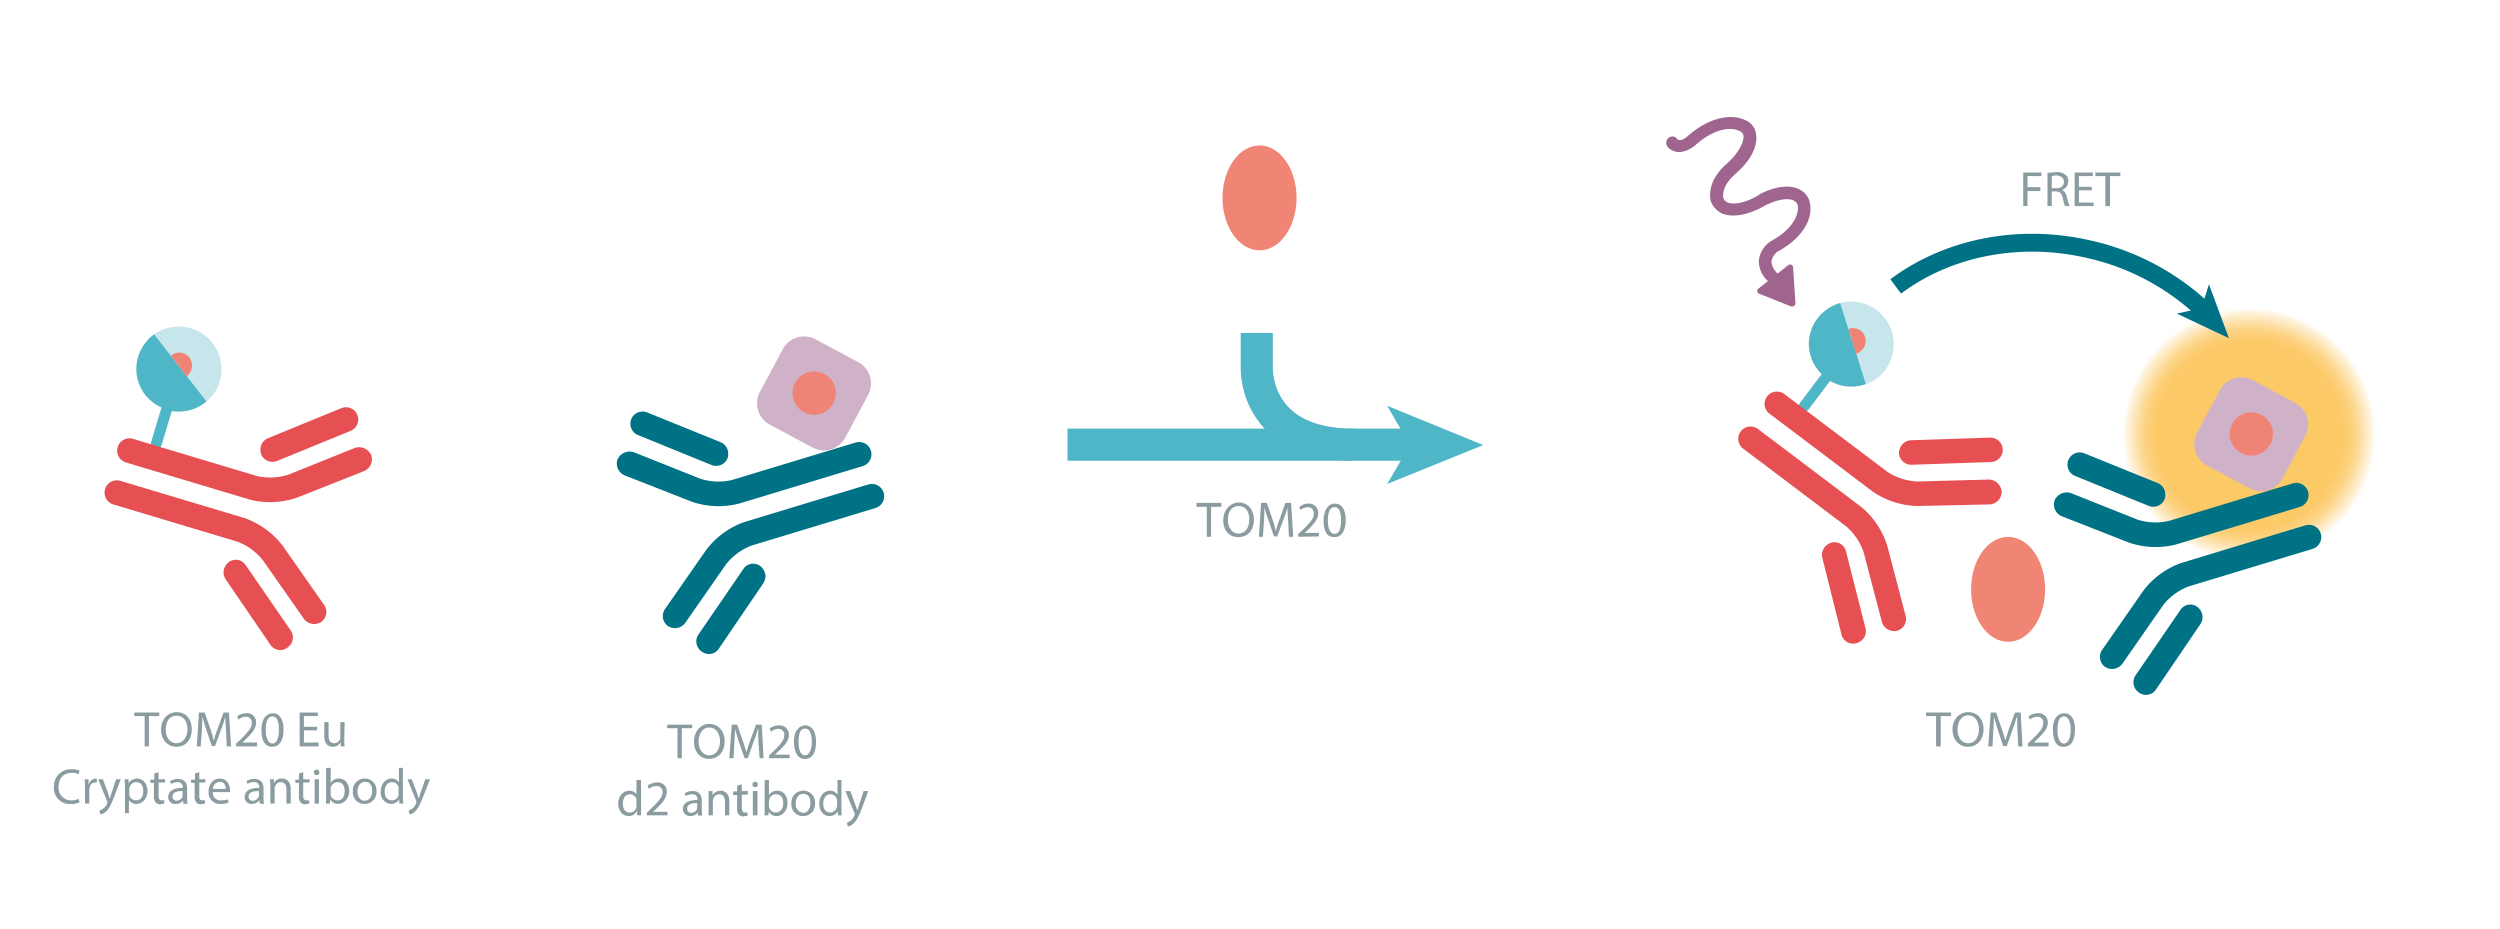 <svg id="Calque_1" data-name="Calque 1" xmlns="http://www.w3.org/2000/svg" xmlns:xlink="http://www.w3.org/1999/xlink" viewBox="0 0 700 260.2"><defs><radialGradient id="Dégradé_sans_nom_31" cx="38.48" cy="38.48" r="38.48" gradientUnits="userSpaceOnUse"><stop offset="0.71" stop-color="#fcc967"/><stop offset="0.74" stop-color="#fcc967" stop-opacity="0.98"/><stop offset="0.78" stop-color="#fcc967" stop-opacity="0.91"/><stop offset="0.82" stop-color="#fcc967" stop-opacity="0.81"/><stop offset="0.86" stop-color="#fcc967" stop-opacity="0.66"/><stop offset="0.9" stop-color="#fcc967" stop-opacity="0.47"/><stop offset="0.95" stop-color="#fcc967" stop-opacity="0.25"/><stop offset="0.99" stop-color="#fcc967" stop-opacity="0"/></radialGradient><symbol id="Nouveau_symbole_1" data-name="Nouveau symbole 1" viewBox="0 0 116.4 42.3"><line y1="31.3" x2="97.3" y2="31.3" fill="none" stroke="#4fb6c8" stroke-miterlimit="10" stroke-width="9"/><polygon points="116.4 31.4 89.5 42.3 95.9 31.4 89.5 20.4 116.4 31.4" fill="#4fb6c8"/><path d="M80.1,31.3C52.2,31.3,53,9.9,53,9.9V0" fill="none" stroke="#4fb6c8" stroke-miterlimit="10" stroke-width="9"/></symbol><symbol id="fluorophore-emission-orange" data-name="fluorophore-emission-orange" viewBox="0 0 77 77"><path d="M74.2,52.7a38.5,38.5,0,1,1-21.5-50A38.4,38.4,0,0,1,74.2,52.7Z" fill="url(#Dégradé_sans_nom_31)"/></symbol><symbol id="fluorophore-donor-cryptate2" data-name="fluorophore-donor-cryptate2" viewBox="0 0 17.3 25.5"><path d="M1.8,3.3,7.7,7.5l2,1.4,6.2,4.4a8.7,8.7,0,0,1-6.2,3.9v7.2a1.1,1.1,0,0,1-2.2,0V17.1A8.5,8.5,0,0,1,0,8.6,8.9,8.9,0,0,1,1.8,3.3Z" fill="#4fb6c8"/><path d="M1.8,3.3A8.8,8.8,0,0,1,8.6,0a8.7,8.7,0,0,1,8.7,8.6,8.2,8.2,0,0,1-1.4,4.7Z" fill="#8eced8" opacity="0.5"/><path d="M6.3,6.5A2.7,2.7,0,0,1,8.5,5.3a2.6,2.6,0,0,1,2.6,2.6,3.4,3.4,0,0,1-.5,1.7" fill="#ef8476"/></symbol><symbol id="antibody-red" data-name="antibody-red" viewBox="0 0 51.3 50.3"><path d="M21.2,50.3a2.5,2.5,0,0,1-2.5-2.5V21.5a12.1,12.1,0,0,0-2.1-6L7.5,4.1A2.7,2.7,0,0,1,8,.5a2.6,2.6,0,0,1,3.5.5l9,11.4a16.7,16.7,0,0,1,3.2,9.1V47.8A2.5,2.5,0,0,1,21.2,50.3Z" fill="#e65052"/><path d="M12.6,22.5a2.5,2.5,0,0,1-1.9-.9L.6,9.1A2.5,2.5,0,0,1,.9,5.6a2.5,2.5,0,0,1,3.5.3L14.6,18.5a2.5,2.5,0,0,1-.4,3.5A3,3,0,0,1,12.6,22.5Z" fill="#e65052"/><path d="M30.1,50.3a2.5,2.5,0,0,1-2.5-2.5V21.5a16.7,16.7,0,0,1,3.2-9.1L39.8,1A2.5,2.5,0,0,1,43.3.5a2.6,2.6,0,0,1,.4,3.6l-9,11.4a12.1,12.1,0,0,0-2.1,6V47.8A2.5,2.5,0,0,1,30.1,50.3Z" fill="#e65052"/><path d="M38.6,22.5a2.7,2.7,0,0,1-1.5-.5,2.4,2.4,0,0,1-.4-3.5L46.8,5.9a2.5,2.5,0,0,1,3.5-.3,2.4,2.4,0,0,1,.4,3.5L40.6,21.6A2.5,2.5,0,0,1,38.6,22.5Z" fill="#e65052"/></symbol><symbol id="fluorophore-acceptor-d2" data-name="fluorophore-acceptor-d2" viewBox="0 0 23.7 23.7"><path d="M22.3,15.3l-7,7a4.9,4.9,0,0,1-6.9,0l-7-7a4.9,4.9,0,0,1,0-6.9l7-7a4.9,4.9,0,0,1,6.9,0l7,7A4.9,4.9,0,0,1,22.3,15.3Z" fill="#d0b2c8"/><circle cx="11.8" cy="11.8" r="4.4" fill="#ef8476"/></symbol><symbol id="antibody-blue" data-name="antibody-blue" viewBox="0 0 51.3 50.3"><path d="M21.2,50.3a2.5,2.5,0,0,1-2.5-2.5V21.5a12.1,12.1,0,0,0-2.1-6L7.5,4.1A2.7,2.7,0,0,1,8,.5a2.6,2.6,0,0,1,3.5.5l9,11.4a16.7,16.7,0,0,1,3.2,9.1V47.8A2.5,2.5,0,0,1,21.2,50.3Z" fill="#007285"/><path d="M12.6,22.5a2.5,2.5,0,0,1-1.9-.9L.6,9.1A2.5,2.5,0,0,1,.9,5.6a2.5,2.5,0,0,1,3.5.3L14.6,18.5a2.5,2.5,0,0,1-.4,3.5A3,3,0,0,1,12.6,22.5Z" fill="#007285"/><path d="M30.1,50.3a2.5,2.5,0,0,1-2.5-2.5V21.5a16.7,16.7,0,0,1,3.2-9.1L39.8,1A2.5,2.5,0,0,1,43.3.5a2.6,2.6,0,0,1,.4,3.6l-9,11.4a12.1,12.1,0,0,0-2.1,6V47.8A2.5,2.5,0,0,1,30.1,50.3Z" fill="#007285"/><path d="M38.6,22.5a2.7,2.7,0,0,1-1.5-.5,2.4,2.4,0,0,1-.4-3.5L46.8,5.9a2.5,2.5,0,0,1,3.5-.3,2.4,2.4,0,0,1,.4,3.5L40.6,21.6A2.5,2.5,0,0,1,38.6,22.5Z" fill="#007285"/></symbol><symbol id="stimulation" data-name="stimulation" viewBox="0 0 20.1 42.5"><path d="M12.7,20.4h-.3c-3.4-.4-5.3-1.7-5.9-2.7a1.5,1.5,0,0,1-.1-1.3h0s.9-2.1,5-2.3,6.9-1.6,8.1-3.6a3.5,3.5,0,0,0,.3-3.4c-1.5-3.4-5.9-5.3-11.2-5H8.5s-1.9.2-2.1-.8A1.2,1.2,0,0,0,5,0,1.3,1.3,0,0,0,3.9,1.5c.4,2.7,3.3,3.1,4.8,3,4.9-.3,7.9,1.5,8.7,3.4a1.1,1.1,0,0,1,0,1.1c-.6,1-2.8,2.2-6.2,2.4-5.5.3-6.9,3.4-7.2,3.9a4.5,4.5,0,0,0,.3,3.6c1.2,1.9,3.8,3.3,7.3,3.9h.1c3.4.6,5.2,1.9,5.6,2.9a1.5,1.5,0,0,1,0,1.3c-1,1.7-4,3.1-8.6,2.3H8.6a5.3,5.3,0,0,0-4.4,1.6,5.4,5.4,0,0,0-1.1,4.4H.6a.6.6,0,0,0-.5.9l3.5,6a.7.7,0,0,0,1.1.1l4.1-6a.6.6,0,0,0-.5-1H5.6a3.6,3.6,0,0,1,.5-2.7,3.2,3.2,0,0,1,2.3-.8c5.1.9,9.5-.5,11.1-3.6a3.8,3.8,0,0,0,.1-3.6C18.7,22.6,16.2,21.1,12.7,20.4Z" fill="#9f658f"/></symbol><symbol id="TOM20" data-name="TOM20" viewBox="0 0 21.6 30.5"><ellipse cx="10.8" cy="15.3" rx="10.8" ry="15.3" fill="#f08576"/></symbol></defs><path d="M337.9,141.9H335v-1.1h7v1.1h-2.9v8.4h-1.2Z" fill="#8b9ca0"/><path d="M351.1,145.5c0,3.2-1.9,4.9-4.4,4.9s-4.2-1.9-4.2-4.7,1.9-5,4.4-5S351.1,142.7,351.1,145.5Zm-7.3.1c0,2,1.1,3.8,3,3.8s3-1.7,3-3.9-.9-3.8-3-3.8S343.8,143.5,343.8,145.6Z" fill="#8b9ca0"/><path d="M360.7,146.1c-.1-1.3-.2-2.9-.2-4h0c-.3,1.1-.7,2.2-1.2,3.6l-1.7,4.5h-.9l-1.5-4.5a20.7,20.7,0,0,1-1.1-3.6h0c-.1,1.1-.1,2.7-.2,4.1l-.3,4.1h-1.1l.6-9.5h1.6l1.6,4.6a26.6,26.6,0,0,1,.9,3.2h.1a16.5,16.5,0,0,1,1-3.2l1.6-4.6h1.6l.6,9.5h-1.2Z" fill="#8b9ca0"/><path d="M363.5,150.3v-.8l1-.9c2.3-2.2,3.4-3.4,3.4-4.8a1.7,1.7,0,0,0-1.8-1.8,4,4,0,0,0-2,.8l-.3-.8a3.6,3.6,0,0,1,2.5-1,2.6,2.6,0,0,1,2.8,2.7c0,1.7-1.2,3-3.1,4.9l-.7.6h4v1Z" fill="#8b9ca0"/><path d="M376.8,145.6c0,3.1-1.2,4.8-3.2,4.8s-3-1.6-3-4.6,1.3-4.8,3.2-4.8S376.8,142.7,376.8,145.6Zm-5,.2c0,2.3.7,3.7,1.9,3.7s1.8-1.5,1.8-3.8-.5-3.7-1.8-3.7S371.8,143.3,371.8,145.8Z" fill="#8b9ca0"/><path d="M542.1,200.5h-2.8v-1h7v1h-2.9V209h-1.3Z" fill="#8b9ca0"/><path d="M555.4,204.1c0,3.3-2,5-4.4,5s-4.3-1.9-4.3-4.8,1.9-4.9,4.4-4.9S555.4,201.3,555.4,204.1Zm-7.3.2c0,2,1,3.8,3,3.8s3-1.8,3-3.9-1-3.9-3-3.9S548.1,202.2,548.1,204.3Z" fill="#8b9ca0"/><path d="M564.9,204.8c-.1-1.3-.1-2.9-.1-4.1h-.1a37.9,37.9,0,0,1-1.2,3.6l-1.6,4.6h-1l-1.5-4.5-1.1-3.7h0c0,1.2-.1,2.8-.2,4.2l-.2,4.1h-1.2l.7-9.5h1.5l1.6,4.6c.4,1.1.7,2.2,1,3.2h0l1-3.2,1.7-4.6h1.6l.5,9.5h-1.2Z" fill="#8b9ca0"/><path d="M567.8,209v-.8l.9-.9c2.4-2.3,3.4-3.4,3.4-4.8a1.6,1.6,0,0,0-1.8-1.8,2.8,2.8,0,0,0-1.9.8l-.4-.9a4.1,4.1,0,0,1,2.6-.9,2.6,2.6,0,0,1,2.8,2.6c0,1.7-1.3,3.1-3.2,4.9l-.7.7h4.1V209Z" fill="#8b9ca0"/><path d="M581,204.3c0,3.1-1.1,4.8-3.2,4.8s-2.9-1.7-3-4.7,1.3-4.7,3.2-4.7S581,201.4,581,204.3Zm-4.9.1c0,2.4.7,3.8,1.8,3.8s1.9-1.5,1.9-3.8-.6-3.8-1.9-3.8S576.1,202,576.1,204.4Z" fill="#8b9ca0"/><use width="116.4" height="42.33" transform="translate(298.9 93.2)" xlink:href="#Nouveau_symbole_1"/><use width="77" height="76.96" transform="translate(594 85.9) scale(0.93)" xlink:href="#fluorophore-emission-orange"/><use width="17.3" height="25.51" transform="matrix(1.1, 0.83, -0.83, 1.1, 516.03, 79.7)" xlink:href="#fluorophore-donor-cryptate2"/><use width="51.3" height="50.27" transform="matrix(-0.83, 1.1, -1.1, -0.83, 567.68, 129.41)" xlink:href="#antibody-red"/><use width="23.7" height="23.7" transform="matrix(-1.32, 0.4, 0.4, 1.32, 641.23, 101.21)" xlink:href="#fluorophore-acceptor-d2"/><use width="51.3" height="50.27" transform="matrix(0.4, 1.32, 1.32, -0.4, 571.41, 129.77)" xlink:href="#antibody-blue"/><use width="20.1" height="42.52" transform="translate(461.6 43) rotate(-38.1) scale(1.38)" xlink:href="#stimulation"/><path d="M189.7,203.9h-2.9v-1h7v1h-2.9v8.4h-1.2Z" fill="#8b9ca0"/><path d="M202.9,207.5c0,3.3-2,5-4.4,5s-4.2-2-4.2-4.8,1.8-5,4.3-5S202.9,204.7,202.9,207.5Zm-7.3.2c0,2,1.1,3.8,3,3.8s3-1.8,3-3.9-1-3.9-3-3.9S195.6,205.6,195.6,207.7Z" fill="#8b9ca0"/><path d="M212.4,208.2c-.1-1.3-.1-2.9-.1-4.1h-.1a37.9,37.9,0,0,1-1.2,3.6l-1.6,4.6h-.9l-1.6-4.5-1.1-3.7h0c0,1.2-.1,2.8-.2,4.2l-.2,4h-1.2l.7-9.4h1.5l1.6,4.6c.4,1.1.7,2.2,1,3.1h0c.3-.9.6-2,1-3.1l1.7-4.6h1.6l.5,9.4h-1.1Z" fill="#8b9ca0"/><path d="M215.3,212.3v-.7l1-1c2.3-2.2,3.3-3.4,3.3-4.7a1.6,1.6,0,0,0-1.8-1.8,2.8,2.8,0,0,0-1.9.8l-.4-.9a4.1,4.1,0,0,1,2.6-.9,2.6,2.6,0,0,1,2.8,2.6c0,1.7-1.2,3.1-3.2,4.9l-.7.7h4.1v1Z" fill="#8b9ca0"/><path d="M228.5,207.7c0,3.1-1.1,4.8-3.1,4.8s-3-1.7-3.1-4.7,1.4-4.7,3.2-4.7S228.5,204.8,228.5,207.7Zm-4.9.1c0,2.4.7,3.7,1.8,3.7s1.9-1.4,1.9-3.8-.6-3.7-1.9-3.7S223.6,205.3,223.6,207.8Z" fill="#8b9ca0"/><path d="M179.5,218.4v9.9h-1.1v-1.2h-.1a2.4,2.4,0,0,1-2.3,1.4c-1.6,0-2.9-1.4-2.9-3.5s1.4-3.6,3.1-3.6a2.3,2.3,0,0,1,2,1h0v-4Zm-1.3,5.9v-.5a1.8,1.8,0,0,0-1.8-1.4c-1.3,0-2,1.1-2,2.6s.6,2.5,2,2.5a1.9,1.9,0,0,0,1.8-1.5v-1.7Z" fill="#8b9ca0"/><path d="M181.1,228.3v-.7l1-1c2.3-2.2,3.4-3.4,3.4-4.7a1.6,1.6,0,0,0-1.8-1.8,3.1,3.1,0,0,0-2,.8l-.4-.9a4.5,4.5,0,0,1,2.6-.9,2.5,2.5,0,0,1,2.8,2.6c0,1.7-1.2,3.1-3.1,4.9l-.8.7h4.1v1Z" fill="#8b9ca0"/><path d="M195.4,228.3v-.8h0a2.6,2.6,0,0,1-2.1,1,2,2,0,0,1-2.1-2c0-1.6,1.5-2.5,4.1-2.5h0c0-.6-.1-1.6-1.5-1.6a3.5,3.5,0,0,0-1.8.5l-.3-.8a4.1,4.1,0,0,1,2.3-.6c2,0,2.5,1.4,2.5,2.8v2.5c0,.6.1,1.2.1,1.6Zm-.2-3.4c-1.3-.1-2.8.2-2.8,1.5a1.1,1.1,0,0,0,1.1,1.2,1.8,1.8,0,0,0,1.7-1.2v-1.5Z" fill="#8b9ca0"/><path d="M198.4,223.4v-1.9h1.1v1.2h0a2.6,2.6,0,0,1,2.3-1.3c.9,0,2.4.6,2.4,2.9v4H203v-3.9c0-1.1-.5-2-1.6-2a1.8,1.8,0,0,0-1.7,1.3,3.5,3.5,0,0,0-.1.6v4h-1.2Z" fill="#8b9ca0"/><path d="M207.7,219.6v1.9h1.7v1h-1.7v3.6c0,.9.2,1.4.9,1.4h.7v.9l-1.1.2a1.7,1.7,0,0,1-1.4-.6,2.5,2.5,0,0,1-.4-1.7v-3.7h-1.1v-1h1.1v-1.6Z" fill="#8b9ca0"/><path d="M212.2,219.6a.7.7,0,0,1-.8.8.7.7,0,0,1-.7-.8.7.7,0,0,1,.7-.7A.7.7,0,0,1,212.2,219.6Zm-1.4,8.7v-6.8h1.3v6.8Z" fill="#8b9ca0"/><path d="M214,228.3a8.6,8.6,0,0,0,.1-1.7v-8.2h1.2v4.2h0a2.8,2.8,0,0,1,2.4-1.2c1.6,0,2.8,1.4,2.8,3.5s-1.5,3.6-3,3.6a2.5,2.5,0,0,1-2.3-1.3h0v1.1Zm1.3-2.7a.9.9,0,0,0,.1.5,1.8,1.8,0,0,0,1.8,1.4c1.3,0,2.1-1,2.1-2.6s-.7-2.5-2-2.5a1.8,1.8,0,0,0-1.9,1.5,4.3,4.3,0,0,0-.1.5Z" fill="#8b9ca0"/><path d="M228.2,224.9a3.3,3.3,0,0,1-3.4,3.6,3.2,3.2,0,0,1-3.2-3.5,3.3,3.3,0,0,1,3.3-3.6A3.2,3.2,0,0,1,228.2,224.9Zm-5.4.1a2.4,2.4,0,0,0,2.1,2.6c1.2,0,2-1.1,2-2.7s-.5-2.6-2-2.6S222.8,223.7,222.8,225Z" fill="#8b9ca0"/><path d="M235.6,218.4v8.2a8.6,8.6,0,0,0,.1,1.7h-1.1v-1.2h0a2.5,2.5,0,0,1-2.3,1.4c-1.7,0-2.9-1.4-2.9-3.5s1.3-3.6,3-3.6a2.3,2.3,0,0,1,2,1h.1v-4Zm-1.2,5.9c0-.1,0-.4-.1-.5a1.8,1.8,0,0,0-1.8-1.4c-1.2,0-2,1.1-2,2.6s.7,2.5,2,2.5a1.9,1.9,0,0,0,1.8-1.5.9.9,0,0,0,.1-.5Z" fill="#8b9ca0"/><path d="M238.1,221.5l1.5,4.1.4,1.3h0c.2-.4.3-.9.5-1.4l1.3-4h1.3l-1.8,4.9c-.9,2.3-1.5,3.5-2.4,4.2a2.4,2.4,0,0,1-1.5.8l-.3-1,1.1-.6a3.9,3.9,0,0,0,1-1.4.4.4,0,0,0,.1-.3v-.3l-2.6-6.3Z" fill="#8b9ca0"/><use width="23.7" height="23.7" transform="matrix(-1.32, 0.4, 0.4, 1.32, 238.83, 89.77)" xlink:href="#fluorophore-acceptor-d2"/><use width="51.3" height="50.27" transform="matrix(0.4, 1.32, 1.32, -0.4, 169.02, 118.33)" xlink:href="#antibody-blue"/><path d="M40.5,200.5H37.6v-1h7v1H41.7V209H40.5Z" fill="#8b9ca0"/><path d="M53.7,204.1c0,3.3-1.9,5-4.3,5s-4.3-1.9-4.3-4.8,1.9-4.9,4.4-4.9S53.7,201.3,53.7,204.1Zm-7.3.2c0,2,1.1,3.8,3,3.8s3.1-1.8,3.1-3.9-1-3.8-3.1-3.8S46.4,202.2,46.4,204.3Z" fill="#8b9ca0"/><path d="M63.3,204.8c-.1-1.3-.2-2.9-.2-4.1h0a37.9,37.9,0,0,1-1.2,3.6l-1.7,4.6h-.9l-1.5-4.5a36.8,36.8,0,0,1-1.1-3.7h0c-.1,1.2-.1,2.8-.2,4.2l-.3,4.1H55.1l.6-9.5h1.6l1.6,4.6a22.3,22.3,0,0,1,.9,3.2h.1a28.5,28.5,0,0,1,1-3.2l1.7-4.6h1.5l.6,9.5H63.5Z" fill="#8b9ca0"/><path d="M66.1,209v-.8l1-.9c2.3-2.3,3.4-3.4,3.4-4.8a1.6,1.6,0,0,0-1.8-1.8,2.8,2.8,0,0,0-1.9.8l-.4-.9a4,4,0,0,1,2.5-.9,2.5,2.5,0,0,1,2.8,2.6c0,1.7-1.2,3.1-3.1,4.9l-.7.7H72V209Z" fill="#8b9ca0"/><path d="M79.4,204.3c0,3.1-1.2,4.8-3.2,4.8s-3-1.7-3-4.7,1.3-4.7,3.2-4.7S79.4,201.4,79.4,204.3Zm-5,.1c0,2.4.8,3.8,1.9,3.8s1.8-1.5,1.8-3.8-.5-3.8-1.8-3.8S74.4,202,74.4,204.4Z" fill="#8b9ca0"/><path d="M88.8,204.5H85.1v3.4h4.1V209H83.9v-9.5H89v1H85.1v3h3.7Z" fill="#8b9ca0"/><path d="M96.4,207.1a11.5,11.5,0,0,0,.1,1.9H95.4v-1.2h0a2.4,2.4,0,0,1-2.2,1.3c-1.1,0-2.4-.6-2.4-3v-3.9h1.2v3.7c0,1.3.4,2.2,1.6,2.2a1.8,1.8,0,0,0,1.6-1.1,1.5,1.5,0,0,0,.1-.7v-4.1h1.2Z" fill="#8b9ca0"/><path d="M22.3,224.6a4.7,4.7,0,0,1-2.5.5,4.4,4.4,0,0,1-4.7-4.8,4.7,4.7,0,0,1,5-4.9,4.7,4.7,0,0,1,2.2.4l-.3,1a3.4,3.4,0,0,0-1.9-.4c-2.2,0-3.7,1.4-3.7,3.9a3.5,3.5,0,0,0,3.7,3.8,4.9,4.9,0,0,0,1.9-.4Z" fill="#8b9ca0"/><path d="M23.8,220.3a13.4,13.4,0,0,0-.1-2.1h1.1v1.3h.1a2.1,2.1,0,0,1,1.9-1.5h.3v1.1h-.4a1.6,1.6,0,0,0-1.6,1.6.7.7,0,0,0-.1.5V225H23.8Z" fill="#8b9ca0"/><path d="M28.8,218.2l1.5,4,.4,1.4h.1a11.3,11.3,0,0,1,.4-1.5l1.3-3.9h1.3L32,223c-.9,2.3-1.5,3.5-2.3,4.2a2.4,2.4,0,0,1-1.6.8l-.3-1a3,3,0,0,0,1.1-.6A3.3,3.3,0,0,0,30,225c0-.1.1-.2.1-.3a.4.4,0,0,1-.1-.3l-2.5-6.2Z" fill="#8b9ca0"/><path d="M35,220.4c0-.9-.1-1.6-.1-2.2H36v1.1h0a2.7,2.7,0,0,1,2.4-1.3c1.6,0,2.9,1.4,2.9,3.5s-1.5,3.6-3.1,3.6a2.4,2.4,0,0,1-2.1-1.1h0v3.7H35Zm1.2,1.8v.5a2,2,0,0,0,1.9,1.4c1.3,0,2-1,2-2.6s-.7-2.5-2-2.5a1.9,1.9,0,0,0-1.8,1.5,1.1,1.1,0,0,0-.1.5Z" fill="#8b9ca0"/><path d="M44.4,216.2v2h1.8v.9H44.4v3.7c0,.8.2,1.3.9,1.3H46v.9l-1.1.2a1.7,1.7,0,0,1-1.3-.5,2.4,2.4,0,0,1-.5-1.8v-3.7H42.1v-.9h1.1v-1.7Z" fill="#8b9ca0"/><path d="M51.3,225v-.9h0a2.6,2.6,0,0,1-2.1,1,1.9,1.9,0,0,1-2.1-1.9c0-1.7,1.5-2.6,4.1-2.6h0a1.4,1.4,0,0,0-1.5-1.6,3.5,3.5,0,0,0-1.8.5l-.3-.8a5.1,5.1,0,0,1,2.2-.6c2.1,0,2.6,1.4,2.6,2.8v2.5a9.1,9.1,0,0,0,.1,1.7Zm-.2-3.5c-1.3,0-2.8.2-2.8,1.5a1.1,1.1,0,0,0,1.1,1.2,1.8,1.8,0,0,0,1.7-1.1v-1.6Z" fill="#8b9ca0"/><path d="M55.8,216.2v2h1.7v.9H55.8v3.7c0,.8.2,1.3.9,1.3h.7v.9l-1.1.2a1.6,1.6,0,0,1-1.3-.5,2.4,2.4,0,0,1-.5-1.8v-3.7H53.5v-.9h1.1v-1.7Z" fill="#8b9ca0"/><path d="M59.6,221.8a2.1,2.1,0,0,0,2.3,2.3,4.4,4.4,0,0,0,1.9-.3l.2.9a5,5,0,0,1-2.2.4,3.2,3.2,0,0,1-3.4-3.4c0-2.1,1.2-3.7,3.2-3.7s2.8,2,2.8,3.2v.6Zm3.6-.9c0-.8-.3-2-1.7-2a2.1,2.1,0,0,0-1.9,2Z" fill="#8b9ca0"/><path d="M72.7,225v-.9h-.1a2.6,2.6,0,0,1-2,1,1.9,1.9,0,0,1-2.1-1.9c0-1.7,1.4-2.6,4.1-2.6h0a1.4,1.4,0,0,0-1.6-1.6,3.1,3.1,0,0,0-1.7.5l-.3-.8a4.4,4.4,0,0,1,2.2-.6c2.1,0,2.6,1.4,2.6,2.8v2.5a9.1,9.1,0,0,0,.1,1.7Zm-.2-3.5c-1.4,0-2.9.2-2.9,1.5a1.1,1.1,0,0,0,1.2,1.2,1.7,1.7,0,0,0,1.6-1.1.8.8,0,0,0,.1-.4Z" fill="#8b9ca0"/><path d="M75.7,220c0-.7-.1-1.3-.1-1.8h1.1v1.1h0A2.3,2.3,0,0,1,79,218c1,0,2.4.6,2.4,2.9V225H80.2v-4c0-1-.4-2-1.6-2a1.7,1.7,0,0,0-1.6,1.3,1.3,1.3,0,0,0-.1.6V225H75.7Z" fill="#8b9ca0"/><path d="M84.9,216.2v2h1.8v.9H84.9v3.7c0,.8.3,1.3.9,1.3h.8v.9l-1.1.2a1.7,1.7,0,0,1-1.3-.5,2.4,2.4,0,0,1-.5-1.8v-3.7h-1v-.9h1v-1.7Z" fill="#8b9ca0"/><path d="M89.4,216.3c.1.4-.3.7-.7.7a.7.7,0,0,1-.8-.7.7.7,0,0,1,.8-.8A.7.7,0,0,1,89.4,216.3ZM88.1,225v-6.8h1.2V225Z" fill="#8b9ca0"/><path d="M91.3,225V215h1.3v4.3h0a2.4,2.4,0,0,1,2.3-1.3c1.7,0,2.9,1.4,2.9,3.5s-1.6,3.6-3.1,3.6a2.6,2.6,0,0,1-2.3-1.3h0V225Zm1.3-2.8v.5a2,2,0,0,0,1.9,1.4c1.3,0,2-1,2-2.6s-.7-2.5-2-2.5a2.1,2.1,0,0,0-1.9,1.5v1.7Z" fill="#8b9ca0"/><path d="M105.4,221.5a3.3,3.3,0,0,1-3.3,3.6,3.2,3.2,0,0,1-3.3-3.5,3.3,3.3,0,0,1,3.4-3.6A3.2,3.2,0,0,1,105.4,221.5Zm-5.3.1c0,1.5.8,2.6,2,2.6s2.1-1.1,2.1-2.7-.6-2.6-2-2.6S100.1,220.3,100.1,221.6Z" fill="#8b9ca0"/><path d="M112.8,215v8.2c0,.6.1,1.3.1,1.8h-1.1v-1.2h0a2.6,2.6,0,0,1-2.3,1.3,3.1,3.1,0,0,1-2.9-3.4c0-2.3,1.4-3.7,3-3.7a2.2,2.2,0,0,1,2.1,1.1h0V215Zm-1.2,5.9v-.5a1.8,1.8,0,0,0-1.8-1.4c-1.3,0-2.1,1.1-2.1,2.6s.7,2.5,2.1,2.5a1.9,1.9,0,0,0,1.8-1.5v-1.7Z" fill="#8b9ca0"/><path d="M115.3,218.2l1.5,4c.2.4.3,1,.5,1.4h0c.1-.4.3-1,.4-1.5l1.4-3.9h1.3l-1.9,4.8c-.9,2.3-1.5,3.5-2.3,4.2a2.4,2.4,0,0,1-1.5.8l-.3-1,1.1-.6a4.2,4.2,0,0,0,1-1.4c0-.1.1-.2.1-.3v-.3l-2.5-6.2Z" fill="#8b9ca0"/><use width="17.3" height="25.51" transform="translate(42.1 88.5) rotate(16.7) scale(1.38)" xlink:href="#fluorophore-donor-cryptate2"/><use width="51.3" height="50.27" transform="translate(107.8 117.1) rotate(106.7) scale(1.38)" xlink:href="#antibody-red"/><use width="21.6" height="30.55" transform="translate(551.9 150.3) scale(0.96)" xlink:href="#TOM20"/><use width="21.6" height="30.55" transform="translate(342.3 40.7) scale(0.96)" xlink:href="#TOM20"/><path d="M566.5,48.3h5.1v1h-3.9v3.1h3.6v1.1h-3.6v4.2h-1.2Z" fill="#8b9ca0"/><path d="M573.3,48.4l2.4-.2a3.5,3.5,0,0,1,2.7.8,2.1,2.1,0,0,1,.7,1.8,2.6,2.6,0,0,1-1.7,2.4h0a2.5,2.5,0,0,1,1.3,1.9,22.1,22.1,0,0,0,.8,2.6h-1.3a11.3,11.3,0,0,1-.6-2.2c-.3-1.3-.8-1.8-1.9-1.9h-1.2v4.1h-1.2Zm1.2,4.3h1.3c1.3,0,2.1-.7,2.1-1.8s-.9-1.7-2.2-1.8l-1.2.2Z" fill="#8b9ca0"/><path d="M585.7,53.3h-3.6v3.4h4.1v1h-5.3V48.3H586v1h-3.9v3h3.6Z" fill="#8b9ca0"/><path d="M589.5,49.3h-2.8v-1h7v1h-2.9v8.4h-1.3Z" fill="#8b9ca0"/><path d="M530.8,80.2c14-10.5,33.7-15,53.7-10.5A68.8,68.8,0,0,1,617,86.8" fill="none" stroke="#007285" stroke-miterlimit="10" stroke-width="5"/><polygon points="624.1 94.7 609.5 87.8 616.4 86.3 618.5 79.6 624.1 94.7" fill="#007285"/></svg>